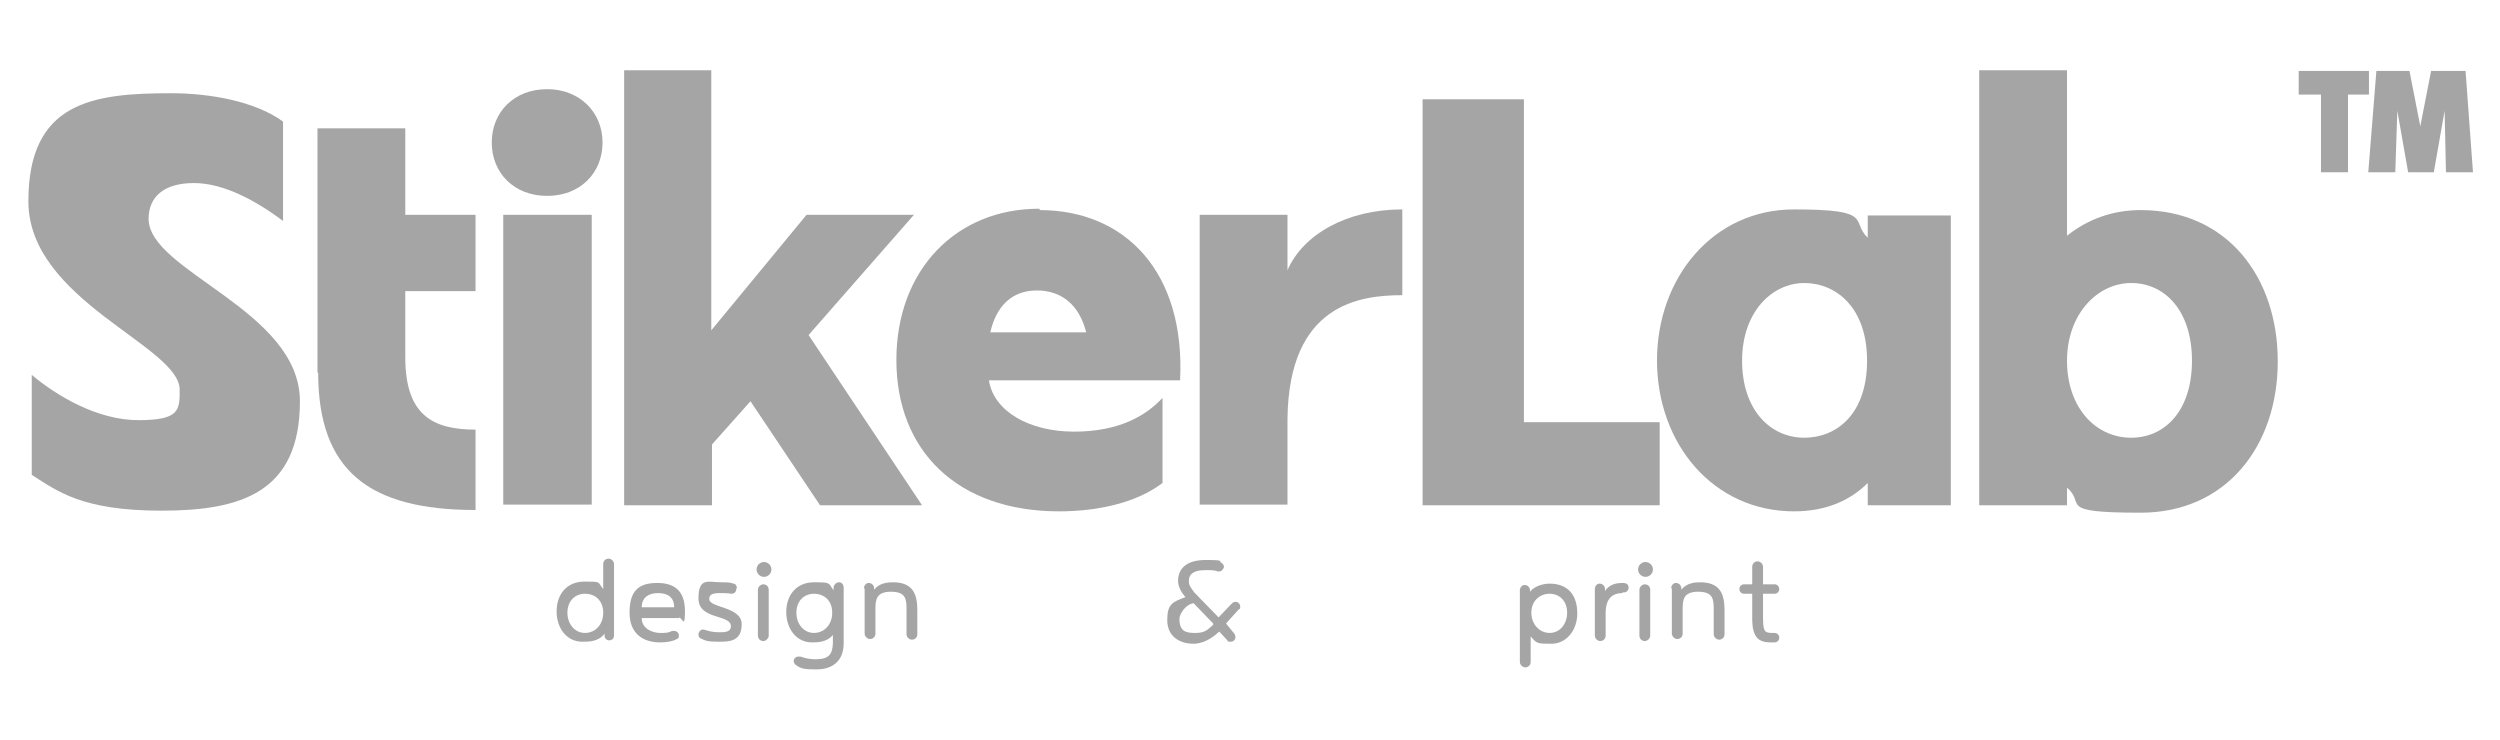 <?xml version="1.0" encoding="UTF-8"?>
<svg xmlns="http://www.w3.org/2000/svg" version="1.1" viewBox="0 0 370.1 109.5">
  <defs>
    <style>
      .cls-1 {
        fill: #a5a5a5;
      }

      .cls-2 {
        isolation: isolate;
      }
    </style>
  </defs>
  <!-- Generator: Adobe Illustrator 28.7.2, SVG Export Plug-In . SVG Version: 1.2.0 Build 154)  -->
  <g>
    <g id="Capa_1">
      <g>
        <g>
          <path class="cls-1" d="M25.3,13.8c5.8,0,12.5,1.2,16.6,4.2v14.7c-3.9-2.9-8.7-5.6-13.2-5.6s-6.7,2.1-6.7,5.3c0,7.8,22.4,13.5,22.4,27s-8.7,16.2-20.5,16.2-15.4-2.9-19.2-5.3v-14.8c3.7,3.1,9.7,6.7,15.8,6.7s6.1-1.5,6.1-4.5c0-6.5-22.4-13.2-22.4-27.9S13.7,13.8,25.3,13.8h0Z"/>
          <path class="cls-1" d="M47,55.2V19h13v12.8h10.4v11.3h-10.4v9.8c0,8.5,4,10.7,10.4,10.7v11.9c-15.9,0-23.3-5.9-23.3-20.4h0Z"/>
          <path class="cls-1" d="M81,13.2c4.8,0,8.2,3.4,8.2,7.9s-3.3,7.9-8.2,7.9-8.2-3.4-8.2-7.9,3.3-7.9,8.2-7.9ZM74.5,31.8h13.1v42.9h-13.1s0-42.9,0-42.9Z"/>
          <path class="cls-1" d="M92.3,10.4h13v38.5l14.1-17.1h15.9l-15.6,17.8,16.8,25.2h-15.1l-10.3-15.4-5.7,6.4v9h-13V10.4Z"/>
          <path class="cls-1" d="M153.9,31.1c12.7,0,21.6,9.2,20.8,25.2h-28.3c.7,4.6,6,7.6,12.6,7.6s10.6-2.3,13.1-5v12.6c-3.8,2.9-9.5,4.2-15.3,4.2-15.1,0-24.1-9-24.1-22.4s8.9-22.4,21.1-22.4h.1ZM160.8,49.2c-1-4-3.6-6.2-7.3-6.2s-6,2.3-6.9,6.2h14.2Z"/>
          <path class="cls-1" d="M177.6,31.8h13v8.2c2.3-5.3,8.8-9,17-9v12.7c-6.3,0-16.8,1.3-17,18.3v12.7h-13V31.9h0Z"/>
          <path class="cls-1" d="M210.6,14.7h15v47.8h20.1v12.3h-35.1V14.7h0Z"/>
          <path class="cls-1" d="M245.3,53.4c0-12.3,8.3-22.4,20.3-22.4s8.3,1.7,10.9,4.2v-3.3h12.3v42.9h-12.3v-3.3c-2.6,2.6-6.2,4.2-10.9,4.2-11.9,0-20.3-9.9-20.3-22.4ZM267.1,64.8c4.8,0,9.3-3.5,9.3-11.4s-4.6-11.5-9.3-11.5-9.2,4.2-9.2,11.5,4.2,11.4,9.2,11.4Z"/>
          <path class="cls-1" d="M306,71.9v2.9h-13V10.4h13v24.5c3-2.4,6.7-3.8,10.9-3.8,12.8,0,20.3,9.9,20.3,22.4s-7.6,22.4-20.3,22.4-8-1.3-10.9-3.7h0ZM315.5,64.8c5,0,9-4,9-11.4s-4-11.5-9-11.5-9.5,4.6-9.5,11.5,4.2,11.4,9.5,11.4Z"/>
        </g>
        <g class="cls-2">
          <g class="cls-2">
            <path class="cls-1" d="M343.4,14h-3.1v-3.5h10.4v3.5h-3.1v11.5h-4v-11.5h-.1Z"/>
            <path class="cls-1" d="M351.6,10.5h5.1l1.6,8.2,1.6-8.2h5.1l1.1,15h-4l-.2-9.1-1.6,9.1h-3.8l-1.6-9.1-.3,9.1h-4l1.2-15h-.1Z"/>
          </g>
        </g>
        <g>
          <path class="cls-1" d="M89.5,93.8c-.9,1.2-2.3,1.2-3.3,1.2-2.3,0-3.8-2-3.8-4.5s1.5-4.4,4.1-4.4,1.9,0,2.8,1.1v-3.7c0-.5.4-.8.8-.8s.8.4.8.8v10.6c0,.4-.3.7-.7.7s-.7-.3-.7-.7v-.4h0ZM89.3,90.7c0-1.8-1.2-2.8-2.7-2.8s-2.6,1.1-2.6,2.8,1.1,3,2.6,3,2.7-1.2,2.7-3Z"/>
          <path class="cls-1" d="M100.6,91.5h-5.6c0,1.7,1.8,2.2,2.7,2.2s1.2,0,1.8-.3h.3c.4,0,.7.3.7.7s-.1.4-.3.5c-.7.4-1.7.5-2.5.5-2.5,0-4.5-1.3-4.5-4.4s1.2-4.4,4.1-4.4,4.1,1.5,4.1,4.2-.4.9-.9.9h0ZM95,89.9h4.8c0-1.6-1.1-2.1-2.4-2.1s-2.4.6-2.4,2.1Z"/>
          <path class="cls-1" d="M109,87.2c0,.4-.3.7-.7.7-.6-.1-1.2-.1-1.8-.1-1.3,0-1.5.4-1.5.9,0,1.3,4.8,1.1,4.8,3.7s-1.9,2.6-3.4,2.6-1.9-.1-2.7-.5c-.2-.1-.3-.3-.3-.6s.3-.7.6-.7.2,0,.2,0c.6.2,1.3.4,2.2.4s1.8,0,1.8-.9c0-1.8-4.8-.9-4.8-4.1s1.5-2.4,3.3-2.4,1.3.1,1.9.2c.3,0,.5.4.5.7h-.1Z"/>
          <path class="cls-1" d="M113.1,83.2c.6,0,1.1.5,1.1,1.1s-.5,1.1-1.1,1.1-1.1-.5-1.1-1.1.5-1.1,1.1-1.1ZM112.2,94.1c0,.5.4.8.8.8s.8-.4.8-.8v-6.8c0-.5-.4-.8-.8-.8s-.8.4-.8.8v6.8Z"/>
          <path class="cls-1" d="M124.9,95.2c0,3.1-2.2,3.9-4,3.9s-2.3-.1-3-.6c-.2-.1-.4-.4-.4-.6,0-.4.3-.7.7-.7s.2,0,.3,0c.8.3,1.6.4,2.2.4,2.1,0,2.5-.8,2.6-2.3v-1.3c-.9,1.1-2.3,1.1-3.1,1.1-2.3,0-3.8-2-3.8-4.5s1.5-4.4,4.1-4.4,2.1.1,2.9,1.2v-.4c0-.4.4-.8.8-.8s.7.3.7.8v8.1h0ZM123.2,90.7c0-1.8-1.2-2.8-2.7-2.8s-2.6,1.1-2.6,2.8,1.1,3,2.6,3,2.7-1.2,2.7-3Z"/>
          <path class="cls-1" d="M127.9,87.1c0-.4.3-.8.7-.8s.8.3.8.8v.2c.8-1,2-1.1,2.8-1.1,2.9,0,3.6,1.7,3.6,4.1v3.6c0,.5-.4.8-.8.8s-.8-.4-.8-.8v-3.7c0-1.5-.1-2.6-2.3-2.6s-2.3,1.2-2.3,2.6v3.6c0,.5-.4.8-.8.8s-.8-.4-.8-.8v-6.9.2h-.1Z"/>
          <path class="cls-1" d="M182.4,89.3c.1-.1.3-.2.5-.2.4,0,.7.3.7.7s0,.3-.2.4l-1.9,2.1,1.3,1.6c0,.1.1.3.1.4,0,.4-.3.7-.7.7s-.4,0-.5-.2l-1.2-1.3c-1.8,1.7-3.3,1.8-3.8,1.8-2.1,0-3.9-1.1-3.9-3.5s.8-2.7,2.7-3.4c-.9-1-1.1-1.9-1.1-2.4,0-1.7,1.1-3.1,4.1-3.1s1.8.2,2.3.4c.2.1.4.4.4.6s-.3.7-.7.7-.1,0-.2,0c-.5-.2-1-.2-1.8-.2-2.2,0-2.5.9-2.5,1.6s.3,1,.8,1.7l3.6,3.7,1.9-2h.1ZM179.6,92.3l-2.9-3c-1.3.2-2.1,1.7-2.1,2.3,0,2,1.1,2.1,2.4,2.1s1.7-.4,2.6-1.2h0Z"/>
          <path class="cls-1" d="M226.5,87.6c.9-1.1,2.5-1.2,2.9-1.2,2.8,0,4.1,1.8,4.1,4.4s-1.7,4.5-3.8,4.5-2.2,0-3.1-1.1v3.8c0,.5-.4.8-.8.8s-.8-.4-.8-.8v-10.6c0-.4.3-.8.7-.8s.8.3.8.8v.4h0ZM232,90.7c0-1.7-1.1-2.8-2.6-2.8s-2.7,1.1-2.7,2.8,1.2,3,2.7,3,2.6-1.3,2.6-3Z"/>
          <path class="cls-1" d="M240.2,87.8c-2.1,0-2.5,1.6-2.5,2.9v3.4c0,.5-.4.8-.8.8s-.8-.4-.8-.8v-6.9c0-.4.3-.8.7-.8s.8.3.8.8v.3c.7-1.1,1.9-1.2,2.6-1.2s.9.3.9.7-.3.7-.7.7h-.2Z"/>
          <path class="cls-1" d="M243.6,83.2c.6,0,1.1.5,1.1,1.1s-.5,1.1-1.1,1.1-1.1-.5-1.1-1.1.5-1.1,1.1-1.1ZM242.7,94.1c0,.5.4.8.8.8s.8-.4.8-.8v-6.8c0-.5-.4-.8-.8-.8s-.8.4-.8.8v6.8Z"/>
          <path class="cls-1" d="M247.4,87.1c0-.4.3-.8.7-.8s.8.3.8.8v.2c.8-1,2-1.1,2.8-1.1,2.9,0,3.6,1.7,3.6,4.1v3.6c0,.5-.4.8-.8.8s-.8-.4-.8-.8v-3.7c0-1.5-.1-2.6-2.3-2.6s-2.3,1.2-2.3,2.6v3.6c0,.5-.4.8-.8.8s-.8-.4-.8-.8v-6.9.2h-.1Z"/>
          <path class="cls-1" d="M262.7,93.7c.4,0,.7.3.7.7s-.3.7-.7.7h-.6c-1.8,0-2.7-.8-2.7-3.5v-3.7h-1.2c-.4,0-.7-.3-.7-.7s.3-.7.7-.7h1.2v-2.6c0-.5.4-.8.8-.8s.8.4.8.8v2.6h1.7c.4,0,.7.3.7.7s-.3.7-.7.7h-1.7v3.2c0,2.2.1,2.6,1.3,2.6h.3Z"/>
        </g>
      </g>
    </g>
  </g>
</svg>